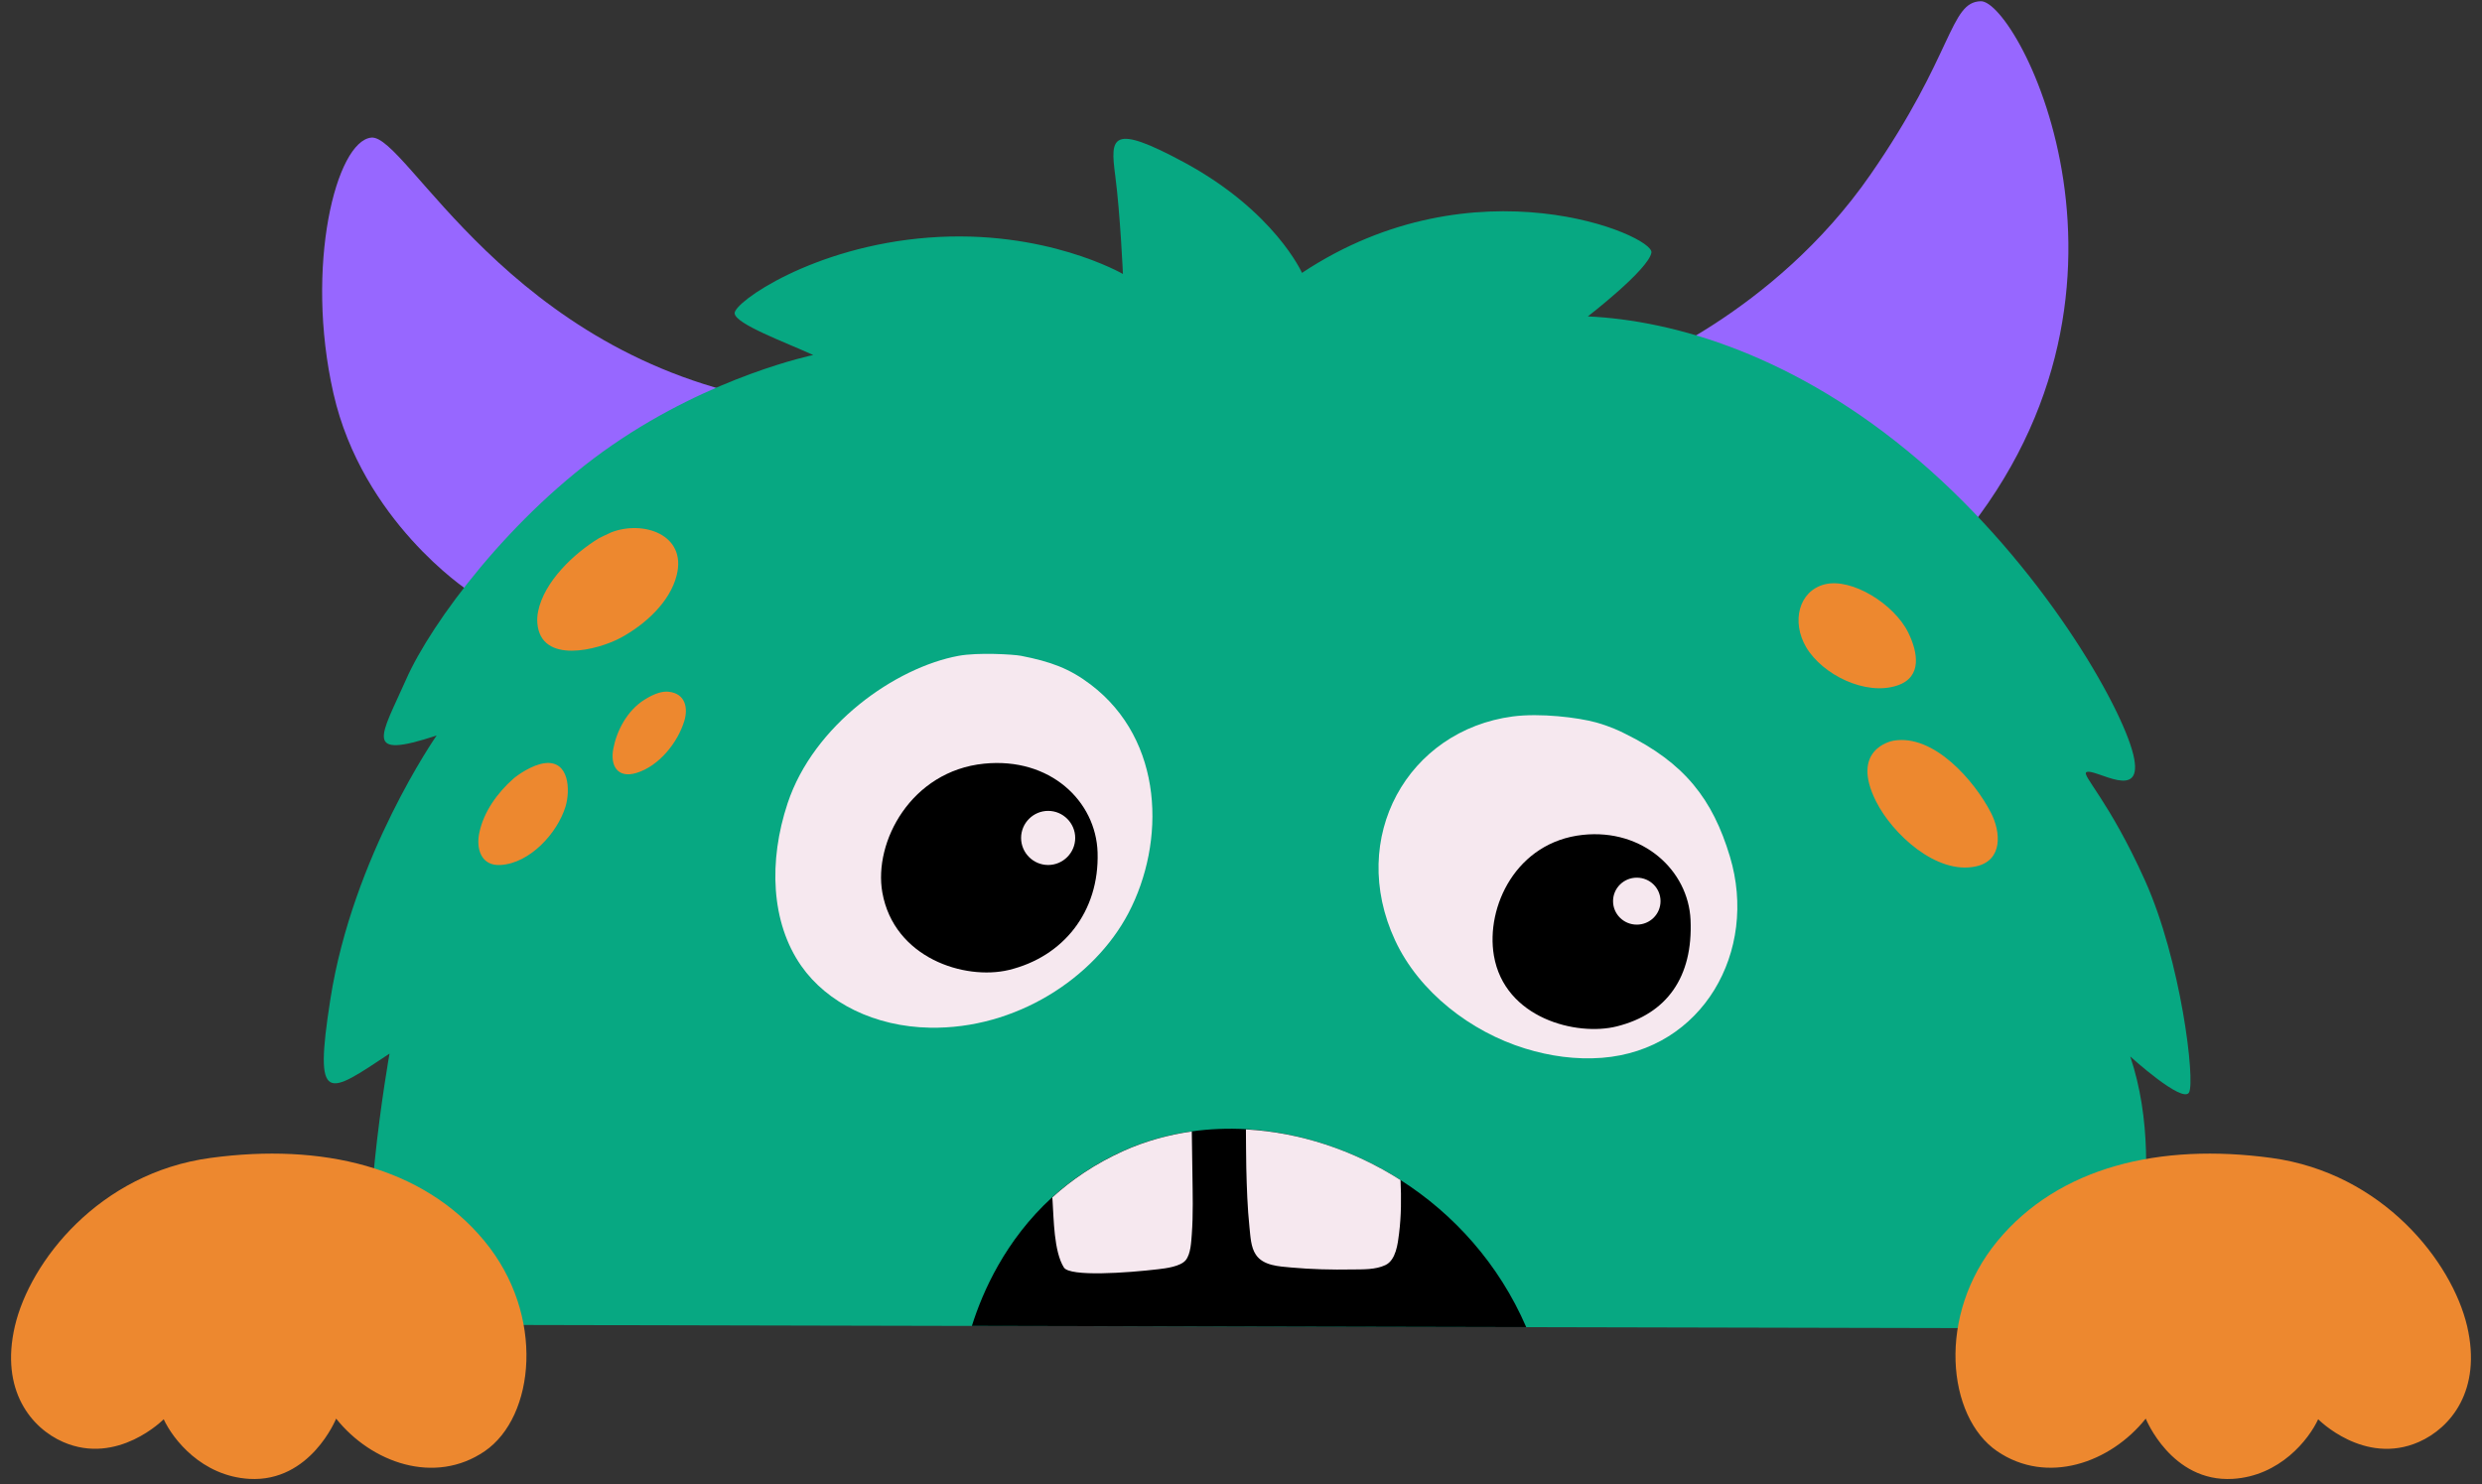 <?xml version="1.0" encoding="UTF-8" standalone="no"?><svg xmlns="http://www.w3.org/2000/svg" xmlns:xlink="http://www.w3.org/1999/xlink" fill="#000000" height="120.7" preserveAspectRatio="xMidYMid meet" version="1" viewBox="-0.9 -0.1 201.8 120.7" width="201.8" zoomAndPan="magnify"><rect x="-0.9" y="-0.1" width="201.8" height="120.7" fill="#333333" stroke="none"/><g id="change1_1"><path clip-rule="evenodd" d="M37.13,47.9c0,0-8.57-5.65-10.92-16.01 c-2.35-10.36,0.22-20.52,3.08-20.8c2.86-0.28,11.1,17.7,32.78,21.44C83.76,36.26,40.85,50.31,37.13,47.9z" fill="#9767ff" fill-rule="evenodd"/></g><g id="change1_2"><path clip-rule="evenodd" d="M131.7,29.86c0,0,11.58-4.37,19.47-15.75 c6.79-9.79,6.43-14.05,8.98-14.11c3.01-0.07,15.71,23.96-2.46,44.73C139.51,65.5,131.7,29.86,131.7,29.86z" fill="#9767ff" fill-rule="evenodd"/></g><g id="change2_1"><path clip-rule="evenodd" d="M29.75,107.62l141.65,0.31c0,0,4.27-12.09,0.9-22.12 c0,0,4.25,3.86,4.78,2.93c0.52-0.93-0.65-10.73-3.58-17.24c-2.93-6.51-5.19-8.58-4.76-8.81c0.68-0.36,4.76,2.54,3.81-1.42 c-0.95-3.95-7.44-15.38-17.46-23.95c-10.03-8.57-19.91-11.37-26.89-11.69c0,0,4.94-3.81,5.17-5.19c0.24-1.38-14.36-7.68-28.41,1.65 c0,0-2.22-5.01-9.59-8.99c-5.93-3.2-6.01-2.06-5.6,1.04c0.41,3.1,0.63,8.04,0.63,8.04s-6.33-3.68-15.79-2.96 c-9.45,0.72-15.85,5.28-15.78,6.16c0.07,0.88,4.17,2.37,6.39,3.39c0,0-8.13,1.66-16.35,7.33c-8.21,5.66-14.72,14.44-16.75,19.05 c-2.04,4.61-3.59,6.57,2.48,4.56c0,0-6.82,9.78-8.64,21.45c-1.37,8.75-0.22,7.75,4.81,4.42C30.77,85.59,27.9,101.58,29.75,107.62z" fill="#07a882" fill-rule="evenodd"/></g><g id="change3_1"><path clip-rule="evenodd" d="M112.97,95.86c4.33,2.76,8,6.82,10.22,11.96l-45.07-0.1 c0.86-2.75,2.71-6.97,6.53-10.46c1.57-1.43,3.48-2.74,5.79-3.78c1.77-0.79,3.64-1.31,5.56-1.58c1.45-0.2,2.92-0.26,4.4-0.18 C104.73,91.97,109.11,93.4,112.97,95.86z" fill="#000000" fill-rule="evenodd"/></g><g id="change4_1"><path clip-rule="evenodd" d="M112.97,95.86c0.07,1.46,0.06,2.92-0.12,4.36 c-0.1,0.81-0.25,2.14-1.1,2.55c-0.81,0.39-1.84,0.35-2.71,0.36c-1.65,0.03-3.32-0.01-4.97-0.16c-0.97-0.09-2.26-0.14-2.86-1.04 c-0.42-0.62-0.44-1.5-0.52-2.22c-0.17-1.62-0.22-3.25-0.26-4.87c-0.02-1.03-0.02-2.07-0.03-3.1 C104.73,91.97,109.11,93.4,112.97,95.86z M96,91.91c0.02,1.15,0.03,2.3,0.05,3.44c0.02,1.63,0.07,3.29-0.05,4.92 c-0.05,0.62-0.08,1.58-0.49,2.1c-0.42,0.52-1.62,0.67-2.23,0.74c-2.53,0.3-7.2,0.63-7.68-0.14c-0.82-1.31-0.82-3.95-0.92-5.41 c-0.01-0.1-0.01-0.19-0.02-0.29c1.57-1.43,3.48-2.74,5.79-3.78C92.21,92.7,94.08,92.18,96,91.91z" fill="#f6e8ef" fill-rule="evenodd"/></g><g id="change5_1"><path clip-rule="evenodd" d="M199.69,107.74c1.22,5.24-1.36,8.29-3.93,9.42 c-4.45,1.95-8.18-1.85-8.18-1.85c-0.76,1.65-3.11,4.62-6.95,4.85c-4.98,0.29-7.07-4.9-7.07-4.9c-2.87,3.6-8.02,5.42-12.08,2.65 c-4.08-2.79-4.95-11.07,0.03-17.1c4.99-6.03,13.2-7.98,22.26-6.75C192.84,95.29,198.46,102.51,199.69,107.74z M0.31,107.74 c1.22-5.24,6.84-12.46,15.91-13.68c9.06-1.23,17.28,0.72,22.26,6.75c4.99,6.03,4.11,14.31,0.03,17.1c-4.05,2.77-9.2,0.96-12.08-2.65 c0,0-2.09,5.19-7.07,4.9c-3.84-0.23-6.19-3.2-6.95-4.85c0,0-3.73,3.79-8.18,1.85C1.67,116.04-0.91,112.98,0.31,107.74z" fill="#ed882f" fill-rule="evenodd"/></g><g id="change5_2"><path clip-rule="evenodd" d="M147.45,47.42c2.2-0.56,5.66,1.6,6.8,3.92 c0.77,1.57,1.17,3.61-0.88,4.3c-2.58,0.87-6.09-0.87-7.42-3.11C144.73,50.45,145.35,47.96,147.45,47.42z M153.05,60.13 c3.3-0.56,6.6,3.29,7.92,5.85c0.83,1.61,0.97,3.89-1.2,4.37c-3.22,0.72-6.82-2.66-8.13-5.27C149.52,60.88,152.81,60.17,153.05,60.13 z M43.39,61.96c2-0.25,2.09,2.21,1.69,3.53c-0.67,2.17-2.89,4.6-5.27,4.75c-1.58,0.1-2.02-1.3-1.74-2.62 c0.36-1.71,1.46-3.23,2.75-4.38C41.19,62.91,42.37,62.09,43.39,61.96z M51.53,56.78c0.82-0.51,1.45-0.68,1.92-0.63 c1.4,0.14,1.6,1.35,1.29,2.37c-0.54,1.78-2.06,3.67-3.88,4.23c-1.55,0.48-2.17-0.59-1.89-1.99C49.23,59.39,50.05,57.69,51.53,56.78z M47.81,43.66c0,0,0.79-0.39,0.99-0.47c2.57-1,6.15,0.16,5.32,3.48c-0.55,2.21-2.59,4.02-4.51,5.07c-1.88,1.03-6.54,2.22-6.82-1.16 c-0.03-0.32,0-0.64,0.06-0.96C43.34,47.2,45.75,44.91,47.81,43.66z" fill="#ed882f" fill-rule="evenodd"/></g><g id="change4_2"><path clip-rule="evenodd" d="M77.04,53.23c-5.14,0.95-11.78,5.61-13.9,11.98 c-1.57,4.72-1.36,9.71,1.11,13.24c2.11,3.01,5.98,4.94,10.46,5.02c6.96,0.13,13.34-4,16.14-9.32c3.02-5.76,2.92-14.04-3.08-18.59 c-1.71-1.3-3.25-1.86-5.65-2.33C81.49,53.11,78.61,52.94,77.04,53.23z" fill="#f6e8ef" fill-rule="evenodd"/></g><g id="change4_3"><path clip-rule="evenodd" d="M128.88,58.65c-1.48-0.41-4.56-0.78-6.78-0.49 c-8.53,1.13-13.46,9.84-9.57,18.21c1.96,4.22,6.18,7.44,10.56,8.79c2.04,0.63,4.13,0.92,6.26,0.76c8.19-0.64,12.72-8.67,10.4-16.37 c-1.4-4.66-3.68-7.61-8.53-9.99C130.81,59.35,130.02,58.97,128.88,58.65z" fill="#f6e8ef" fill-rule="evenodd"/></g><g id="change3_2"><path clip-rule="evenodd" d="M84.32,65.84c-1.21,0-2.2,0.99-2.2,2.2s0.99,2.2,2.2,2.2 c1.21,0,2.2-0.99,2.2-2.2S85.53,65.84,84.32,65.84z M70.84,72.48c-0.73-4.12,2.34-9.88,8.27-10.48c5.36-0.54,9.1,3.04,9.23,7.22 c0.15,4.81-2.78,8.49-7.23,9.56C77.52,79.63,71.79,77.8,70.84,72.48z" fill="#000000" fill-rule="evenodd"/></g><g id="change3_3"><path clip-rule="evenodd" d="M132.18,71.27c-1.06,0-1.93,0.85-1.93,1.91 c0,1.05,0.86,1.91,1.93,1.91s1.93-0.85,1.93-1.91C134.11,72.12,133.25,71.27,132.18,71.27z M120.56,77.6 c-0.67-3.96,1.81-9.23,7.23-9.81c4.9-0.52,8.58,2.9,8.76,6.91c0.21,4.66-1.93,7.64-5.98,8.66C127.29,84.19,121.43,82.71,120.56,77.6 z" fill="#000000" fill-rule="evenodd"/></g></svg>